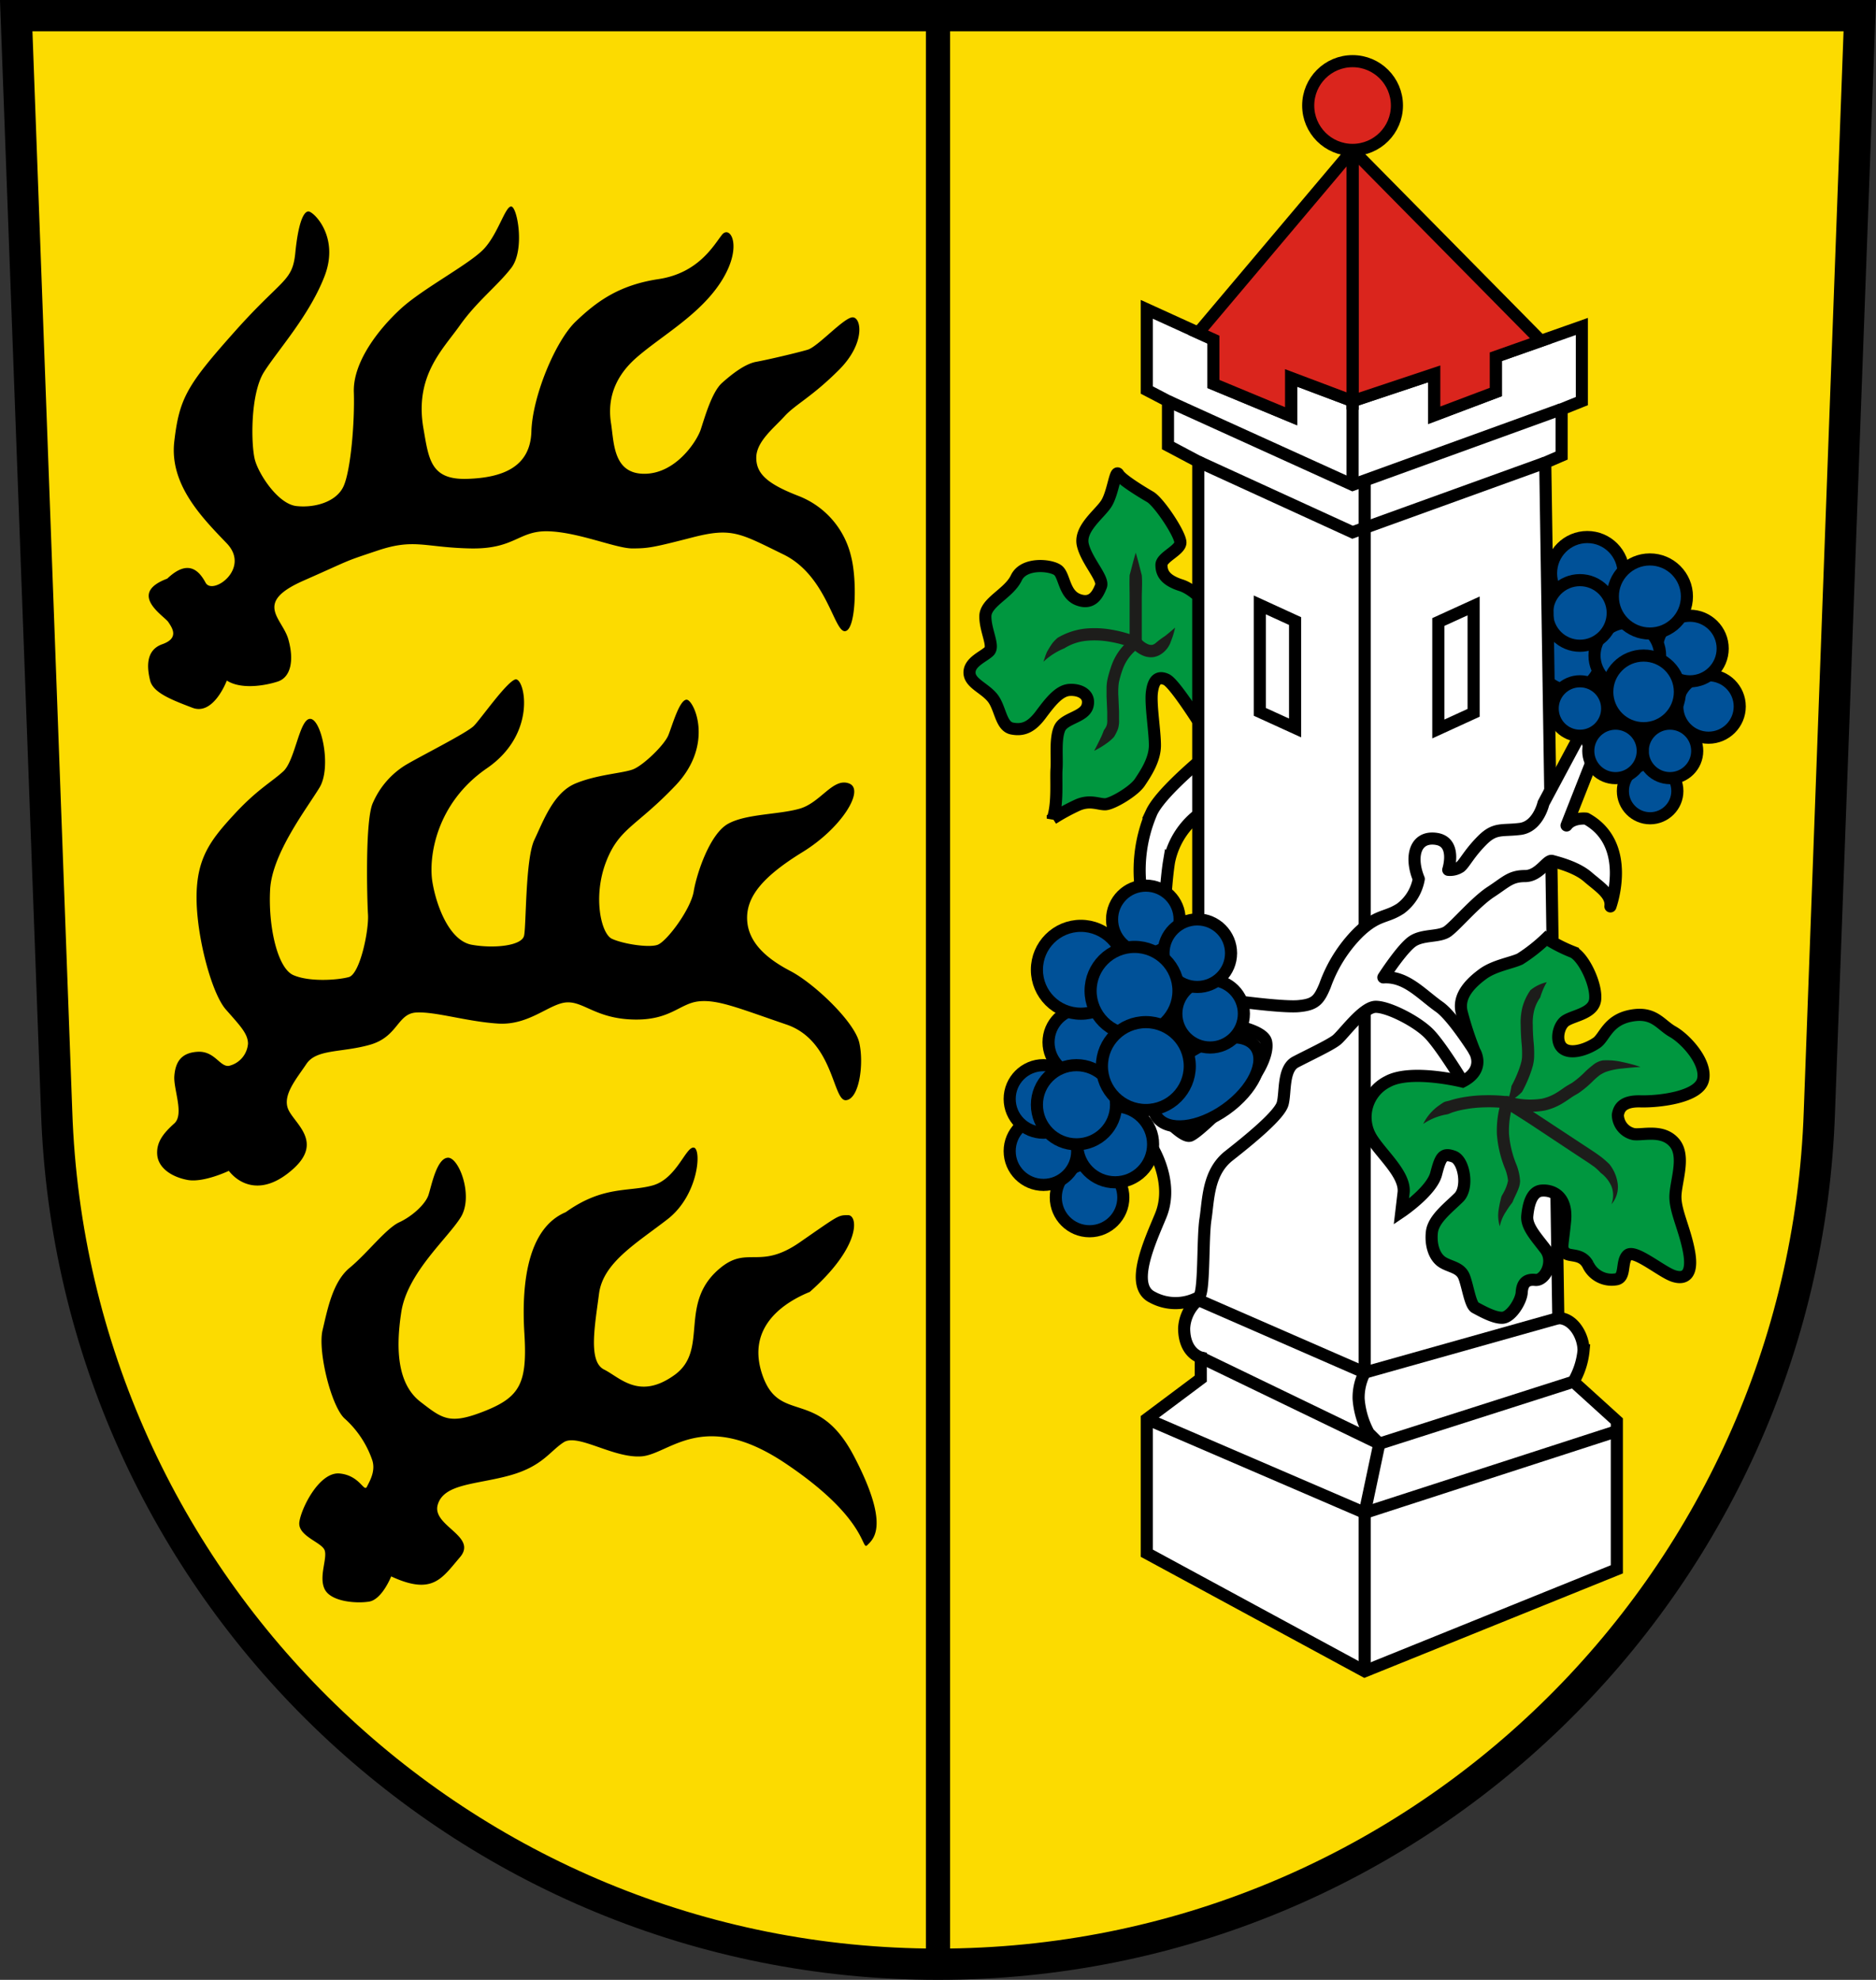 <svg viewBox="0 0 310 327.088" xmlns="http://www.w3.org/2000/svg"><rect x="0" y="0" width="310" height="327.088" fill="#333333" stroke="none"/><path d="m307.32 2.583-6.674 181.061c-2.638 78.244-66.848 140.861-145.643 140.861-78.796 0-143.006-62.617-145.643-140.86L2.68 2.582Z" fill="#fcdd09" stroke="#000" stroke-width="5.167" style="fill:#fcdb00"/><path d="M155 324.234V2.854" stroke-width="4" fill="#fff" stroke="#000"/><path d="M37.48 112.434s-2.17 5.83-5.67 4.5-6.5-2.5-7-4.5-.83-5 2-6 1.67-2.67 1-3.67c-.67-1-6.83-4.67-.17-7.17 3.33-3.17 5.17-1.5 6.33.67 1.16 2.17 7.5-2.33 3.5-6.5s-9.5-9.67-8.67-16.83c.83-7.16 2.12-9.33 10-18.17 7.88-8.84 9.52-8.17 10-13 .48-4.83 1.33-6.83 2.17-6.83.84 0 5.17 4.17 2.67 10.67s-7.67 12.17-10 15.83-2.17 12.2-1.5 14.6c.67 2.4 3.83 7.23 6.83 7.57 3 .34 6.67-.67 7.83-3.33 1.16-2.66 1.83-10.5 1.67-15.5-.16-5 4.17-10.5 7.83-13.83s11.33-7.33 13.67-9.83 3.5-7 4.5-7 2.33 7.17 0 10.17-5.67 5.5-8.5 9.5-7.5 8.33-6 17c.88 5.06 1.17 8.5 7.17 8.33 6-.17 10.5-2 10.67-7.83.17-5.83 4-15 7.33-18.17 3.33-3.17 7-6 13.67-7s9.17-5.67 10.5-7.33c1.33-1.66 3.5 1.83 0 7.5s-10 9.17-14.17 12.83-4.67 7.67-4.17 10.83.33 8.33 5.5 8.33 8.67-5.33 9.33-7.33c.66-2 1.83-6.17 3.5-7.67s3.83-3.17 5.67-3.5c1.84-.33 6.83-1.5 8.5-2s5.84-5.17 7.34-5.34c1.5-.17 2.33 4.17-2.17 8.67s-7.17 5.67-9 7.67-4.67 4.2-4.67 6.85c0 2.65 1.83 4.32 7 6.32a14.17 14.17 0 0 1 8.67 10c1 3.83.83 12.17-1 12.33-1.83.16-3-9.17-10.17-12.67s-8.5-4.5-15-2.83-7.33 1.83-10 1.83-8.83-2.67-13.83-2.83c-5-.16-5.5 3-13 2.83-7.5-.17-9.17-1.67-15.17.33s-4 1.33-12.33 5-3.5 6.17-2.5 9.67.41 6.3-1.76 7c-2.17.7-6.07 1.33-8.4-.17zm.33 81s-4.17 2-6.83 1.5-4.83-2-5-4.17c-.17-2.17 1.17-3.67 2.83-5.17 1.66-1.5-.17-5.67 0-7.83s1-3.83 3.83-4c2.83-.17 3.67 2.5 5.17 2.33a4.09 4.09 0 0 0 3.17-3.66c0-1.67-1.33-3-3.67-5.67s-4.83-12-4.83-18.5 2.33-9.5 6.17-13.67 6.16-5.33 8.16-7.16 2.67-8.83 4.5-8.67c1.83.16 3.5 8 1.5 11.33s-7.83 10.83-8.17 16.83c-.34 6 1.17 13 3.83 14.17s7.33.83 9.17.33c1.84-.5 3.33-7.67 3.17-10.33-.16-2.66-.5-15.83.83-18.5a13.77 13.77 0 0 1 5.33-6.17c2.5-1.5 10.17-5.33 11.33-6.5 1.16-1.17 5.33-7.17 6.83-7.67s3.83 8.83-4.67 14.67-9.67 14.83-9 18.83c.67 4 2.83 9.67 6.5 10.33 3.67.66 8.27.17 8.64-1.5.37-1.67.2-12.67 1.7-15.83s3.17-7.83 6.83-9.33 7.83-1.67 9.5-2.33c1.67-.66 5.17-4 5.83-5.67.66-1.67 1.83-5.83 3-5.83s4.67 7.33-1.83 14.17-9.33 7-11.5 12.67-.83 11.83 1 12.67c1.83.84 6 1.5 7.5 1s5.5-5.83 6-8.83 2.67-9.5 5.67-11.17 8.33-1.5 11.83-2.5 5.5-5.17 8.17-4.17-1.17 7.33-7.67 11.33-9.33 7.33-9.17 11.17c.16 3.84 3.33 6.5 7.17 8.5s10.56 8.33 11.36 11.83c.8 3.5 0 9.33-2.2 9.5-2.2.17-2-9.83-9.83-12.5s-11.33-4.17-14.5-3.83c-3.17.34-4.67 3.17-10.83 3-6.16-.17-8.17-3-11-2.83-2.83.17-6.17 3.83-11.33 3.5-5.16-.33-10.33-2-13.5-1.83-3.17.17-3 4-7.67 5.33s-8.83.67-10.5 3.17-4 5.17-3 7.5 5.83 5.33.83 9.83-8.82 2.66-10.65.33z"/><path d="M64.64 260.434s-1.5 3.83-3.67 4.17c-2.17.34-6.33 0-7.33-2.08s.5-5.08 0-6.42c-.5-1.34-4.5-2.33-4.17-4.67.33-2.34 3.33-8.33 6.67-8 3.34.33 4 3.17 4.5 2.17s1.5-2.67.83-4.5a16.42 16.42 0 0 0-4.43-6.67c-2.24-1.83-4.57-11.17-3.74-14.67.83-3.5 1.67-8 4.5-10.33s6-6.5 8.17-7.5 4.33-3 4.83-4.5 1.33-6 3.17-6.17c1.84-.17 4.33 6.33 2.17 9.83s-8.83 9.17-9.83 15.67-.5 12 3.17 14.83 4.83 3.83 10.67 1.5 7-4.67 6.5-12.83.5-17.33 6.83-20c6.17-4.41 10.33-3.32 14.33-4.41 4-1.09 5.5-6.43 6.83-6.26 1.33.17.83 7.83-4.33 11.83s-10.67 7.17-11.33 12.33c-.66 5.16-1.83 11.17.83 12.5s5.83 5.11 11.67.89c5.84-4.22.33-12.05 7.83-17.89 4.33-3.33 6.33.5 12.83-4s6.33-4.5 8-4.5 2.17 5.18-6.33 12.68c-3.67 1.5-10.67 5.44-7.83 13.72 2.84 8.28 9.14 1.95 15.15 13.45s3.18 13.67 2.18 14.67.17-4.33-13.5-13.5-19.17-1.5-23.83-1.17c-4.66.33-10.5-3.83-12.83-2.33s-3.52 4-9 5.5-10.82 1.33-11.82 4.83 6.67 5.17 3.67 8.67-4.52 6.33-11.36 3.16z"/><g transform="translate(2.865 -2)"><path d="M198.31 103.814s-3.25-4.25-6-5.12c-2.75-.87-3.25-2.12-3.25-3.37s3-2.37 3.13-3.62c.13-1.25-3.5-6.75-5-7.62-1.5-.87-4.75-2.87-5.25-3.75-.5-.88-.87 3.13-2 4.88s-4.5 4.13-3.87 6.81c.63 2.68 3.5 5.56 3 6.81s-1.37 3.13-3.75 2.25c-2.38-.88-2.25-4-3.37-4.87-1.12-.87-5.62-1.37-6.87 1.25s-5.12 4-5.12 6.38 1.5 4.88.63 5.75c-.87.87-3.25 1.75-3.25 3.5s2.38 2.5 3.75 4.13 1.38 4.75 3.25 5.13c1.87.38 3.25-.25 4.75-2.25s3-4 4.75-4.12c1.75-.12 3.5.75 3 2.63s-3.87 2-4.62 3.75-.37 4.75-.5 6.63.25 5.75-.62 8.25a34.191 34.191 0 0 1 4.13-2.25c2-.87 3.38-.12 4.5-.12s4.75-2.12 5.75-3.62 2.5-3.75 2.5-6.12-.75-6.75-.5-8.75 1-2.75 2.38-2.12c1.38.63 5.63 7.38 7.5 10.38 1.87 3 .95-20.83.95-20.83z" stroke="#000" stroke-width="2" fill="#078930" style="fill:#00973f"/><path d="M184.81 93.314c.38 1.24.67 2.48 1 3.72.1 1.24 0 2.48 0 3.72v7.44a1 1 0 0 1-1.38.93 18.66 18.66 0 0 0-3.86-1.09 14.21 14.21 0 0 0-4-.16 8.39 8.39 0 0 0-3.57 1.24 11.17 11.17 0 0 0-3.45 2.22l.36-1.06.21-.54.29-.5c.2-.344.416-.678.65-1a6.76 6.76 0 0 1 .84-.86 11.44 11.44 0 0 1 4.43-1.51 16.18 16.18 0 0 1 4.54.17 20.49 20.49 0 0 1 4.33 1.24l-1.4.91v-7.44c0-1.24-.05-2.48 0-3.72.34-1.24.63-2.48 1.01-3.71z" fill="#1d1d1b"/><path d="M191.31 105.684a12.05 12.05 0 0 1-.67 2.22 4 4 0 0 1-1.41 2 3.29 3.29 0 0 1-1.45.65 3.34 3.34 0 0 1-1.53-.15 5 5 0 0 1-2.23-1.61l1.36.21a7.4 7.4 0 0 0-2.69 3.47 17.861 17.861 0 0 0-.67 2.28c-.098.75-.125 1.506-.08 2.26l.11 2.51v1.29a4.79 4.79 0 0 1-.16 1.57 7.35 7.35 0 0 1-.68 1.37c-.306.33-.64.63-1 .9-.713.531-1.473.997-2.27 1.39.42-.78.8-1.55 1.16-2.31.18-.37.32-.77.46-1.12a2.83 2.83 0 0 0 .48-.86c.065-.305.085-.619.06-.93v-1.23l-.11-2.54v-1.31c-.001-.49.046-.979.14-1.46.195-.87.45-1.725.76-2.56a9.42 9.42 0 0 1 3.41-4.38 1 1 0 0 1 1.34.19c.34.415.78.735 1.28.93.201.074.417.098.63.07.186-.052.36-.14.51-.26.496-.429 1.02-.823 1.57-1.18.53-.41 1.11-.9 1.68-1.41z" fill="#1d1d1b"/><path d="M200.44 123.564s-11 8.38-13 12.63a24.08 24.08 0 0 0-1.5 14.38c1 4 3.63 2.13 3.63 2.13s.25-5.37.75-8.37a13.06 13.06 0 0 1 9.38-10c6.24-1.77.74-10.77.74-10.77z" stroke="#000" stroke-width="2" fill="#fff"/><circle stroke="#000" stroke-width="2" fill="#0f47af" cx="269.81" cy="132.684" r="4.5" style="fill:#005198"/><circle stroke="#000" stroke-width="2" fill="#0f47af" cx="273.09" cy="126.054" r="4.5" style="fill:#005198"/><circle stroke="#000" stroke-width="2" fill="#0f47af" cx="279.46" cy="118.714" r="5.16" style="fill:#005198"/><circle stroke="#000" stroke-width="2" fill="#0f47af" cx="256.46" cy="110.844" r="5.16" style="fill:#005198"/><circle stroke="#000" stroke-width="2" fill="#0f47af" cx="259.43" cy="96.714" r="5.99" style="fill:#005198"/><circle stroke="#000" stroke-width="2" fill="#0f47af" cx="276.38" cy="109.144" r="5.42" style="fill:#005198"/><circle stroke="#000" stroke-width="2" fill="#0f47af" cx="266.04" cy="110.304" r="5.42" style="fill:#005198"/><circle stroke="#000" stroke-width="2" fill="#0f47af" cx="258.21" cy="103.264" r="5.42" style="fill:#005198"/><circle stroke="#000" stroke-width="2" fill="#0f47af" cx="269.77" cy="100.544" r="6.12" style="fill:#005198"/><path d="M264.31 236.764v24.5l-41.67 16.84-36-19.5v-22.17l8.92-6.67v-3.5s-2.75-.66-2.75-4.83a6.54 6.54 0 0 1 2.33-4.67v-138.5l-5-2.65v-7.35l-3.5-1.83v-13.33l8.5 3.87 2.5 1.13v7.33l12.84 5.33v-6.33l10.16 3.83 13.5-4.5v6.84l10.17-3.84v-5.83l7.5-2.63 6.72-2.37v12.33l-3.34 1.34v7.66l-2.71 1.17 2.16 141.33c2.5 0 4.17 3 4.17 5.34a12.54 12.54 0 0 1-1.67 5.16z" stroke="#000" stroke-width="2" fill="#fff"/><path stroke="#000" stroke-width="2" fill="#da121a" d="m251.76 58.304-7.45 2.63v5.83l-10.17 3.84v-6.84l-13.5 4.5v-41.5z" style="fill:#da251d"/><path stroke="#000" stroke-width="2" fill="none" d="m190.14 68.264 30.5 13.84 34.5-12.5"/><path stroke="#000" stroke-width="2" fill="none" d="m195.14 78.264 25.5 11.67 31.83-11.5"/><path d="M222.64 81.324v147.44a9 9 0 0 0-1 4.33 14 14 0 0 0 1.67 5.67l1.75 1.75-2.42 11.42v26.17" stroke="#000" stroke-width="2" fill="none"/><path stroke="#000" stroke-width="2" fill="none" d="m195.14 216.764 27.5 12 32-9"/><path stroke="#000" stroke-width="2" fill="none" d="m257.14 230.264-32.08 10.25-29.5-14.25"/><path stroke="#000" stroke-width="2" fill="none" d="m186.64 236.434 36 15.5 41.67-13.5"/><path stroke="#000" stroke-width="2" fill="#fff" d="m211.14 122.264-5.83-2.66v-17.67l5.83 2.67zm29.5-20.16-5.83 2.66v17.67l5.83-2.67z"/><path d="M220.64 82.104v-13.84" stroke="#000" stroke-width="2" fill="none"/><path stroke="#000" stroke-width="2" fill="#da121a" d="M220.64 26.764v41.5l-10.16-3.83v6.33l-12.84-5.33v-7.33l-2.5-1.13z" style="fill:#da251d"/><circle stroke="#000" stroke-width="2" fill="#da121a" cx="220.64" cy="19.434" r="7.33" style="fill:#da251d"/><path d="M181.94 184.314a75.83 75.83 0 0 1 5.75 7.5c1.25 2.25 3 6.75 1.25 11s-5.25 11.63-1.37 13.5a8 8 0 0 0 7.63 0c1-.5.63-9.62 1.13-12.87.5-3.25.38-7.75 3.88-10.5s8.38-6.75 8.88-8.62c.5-1.87 0-5.75 2.13-6.87s5.63-2.75 6.75-3.62c1.12-.87 4.38-5.5 6.5-5.5s6.75 2.38 8.75 4.38 5.63 8 5.63 8l4.63-.75s-5.5-9.5-8.5-11.62c-3-2.12-5.5-5.12-9.25-4.87 0 0 3.13-4.87 4.88-6s4.38-.62 5.75-1.62 4.63-4.87 7.13-6.5 3.25-2.62 5.63-2.62 3.63-2.75 4.5-2.5c.87.25 4 1 5.88 2.63s4 2.88 3.75 4.88c0 0 3.75-10.25-4-14.5 0 0-2.25-.25-3.25 1.13l4.31-10.94-1.5-5.12-6.62 12.38s-.87 3.88-3.87 4.25c-3 .37-4.12-.25-6.25 1.88s-2.87 3.75-3.62 4.38a3.09 3.09 0 0 1-2 .5s1.5-4.62-2-5.12-4.37 3-2.87 6.63a7.79 7.79 0 0 1-3 4.88c-2.5 1.63-3.75.88-7 4a23.52 23.52 0 0 0-5.5 8.75c-1 2.38-1.62 3.13-4.37 3.38s-11.62-1-11.62-1l-.62 3.88s6.38.88 6.88 3-1.75 6.13-3.75 7.75-7.12 7-8.75 7.75-8-7.12-8-7.12z" stroke="#000" stroke-width="2" fill="#fff" stroke-linejoin="round"/><path d="M238.81 180.684s-8.5-2.12-12.37 0a6.57 6.57 0 0 0-2.87 9c1.5 2.75 5.88 6.25 5.5 9.38l-.37 3.13s5-3.37 5.75-6.25 1.13-3.5 2.88-2.87c1.75.63 2.5 5.13.88 6.75s-4.21 3.54-4.46 5.71.42 4.17 1.75 5c1.33.83 3 .83 3.61 2.5.61 1.67 1 4.58 1.81 5 .81.42 3.08 1.75 4.5 1.67 1.42-.08 3.08-2.75 3.17-4.17.09-1.42.67-2.25 2.25-2.08 1.58.17 3.25-3 1.67-5.08s-3.17-3.75-3-5.5c.17-1.75.67-4 2.33-4.17 1.66-.17 4.33.75 3.92 5-.41 4.25-.75 4.5 0 5.25s2.71 0 3.79 2a4.32 4.32 0 0 0 4.53 2.42c1.8-.17.88-2.92 2-4s5.58 2.75 7.58 3.42c2 .67 3.25-.33 2.58-4-.67-3.67-2.25-6.61-2.25-9.05 0-2.44 1.75-6.7-.17-8.95-1.92-2.25-5.08-1.25-6.67-1.42a3.31 3.31 0 0 1-2.67-3.17c.17-1.08.75-2.33 3.75-2.25 3 .08 9.67-.67 10.33-3.58.66-2.91-2.92-6.75-5-7.92s-3.08-3.38-6.92-2.65-4.33 3.56-5.67 4.48c-1.34.92-3.83 1.92-5.33 1.08-1.5-.84-1.17-3.42-.08-4.5 1.09-1.08 4.92-1.25 5.17-3.75s-1.92-7-3.67-7.83a25.94 25.94 0 0 1-4.42-2.25 27.54 27.54 0 0 1-4.33 3.4c-1.42.67-4.25 1.08-6.17 2.5s-4.08 3.5-3.5 6.17a52.43 52.43 0 0 0 2.14 6.54s1.95 3.04-1.97 5.04z" stroke="#000" stroke-width="2" fill="#078930" style="fill:#00973f"/><path d="M232.31 187.684a8.14 8.14 0 0 1 2.54-3c.28-.19.55-.4.85-.57.3-.17.64-.18 1-.3.626-.2 1.264-.36 1.91-.48a22.56 22.56 0 0 1 3.86-.39 26.52 26.52 0 0 1 3.87.18 1 1 0 0 1 .82 1.27v.05a14.3 14.3 0 0 0-.67 4.86 17 17 0 0 0 1.13 4.87c.4.926.636 1.914.7 2.92a3.534 3.534 0 0 1-.14.92 7.206 7.206 0 0 1-.27.73c-.19.44-.39.85-.58 1.25-.1.2-.16.41-.26.6s-.26.36-.38.53c-.26.35-.5.71-.72 1.08a6.59 6.59 0 0 0-1 2.4 6 6 0 0 1-.18-2.81c.07-.47.16-.94.27-1.39.06-.23.1-.46.17-.68.07-.22.22-.4.31-.6a6.72 6.72 0 0 0 .79-2.07 7.53 7.53 0 0 0-.59-2.21 18.9 18.9 0 0 1-1.25-5.45 16.16 16.16 0 0 1 .78-5.62l.8 1.33a24.76 24.76 0 0 0-3.54-.16c-1.181.019-2.36.14-3.52.36a13.91 13.91 0 0 0-1.69.42c-.28.08-.54.2-.8.3-.26.1-.56.12-.85.19-1.2.283-2.338.78-3.36 1.47z" fill="#1d1d1b"/><path d="M268.23 178.264c-1 .06-2 .15-3 .26a11.1 11.1 0 0 0-2.75.57 6 6 0 0 0-1 .53 12.91 12.91 0 0 0-1.05.91 16.72 16.72 0 0 1-2.45 2.06c-.56.34-.85.48-1.26.77-.41.29-.84.58-1.3.86a9.67 9.67 0 0 1-3.1 1.26 14.36 14.36 0 0 1-6.43-.41l.79-1.82c1.83 1.18 3.72 2.36 5.51 3.55l5.42 3.57 2.71 1.78c.44.29.95.65 1.42 1 .468.369.915.763 1.34 1.18a6.53 6.53 0 0 1 1.39 3.38 4.37 4.37 0 0 1-1.06 3.25 4.11 4.11 0 0 0 0-3 5.57 5.57 0 0 0-1.78-2.21 8 8 0 0 0-1.07-1c-.42-.29-.8-.57-1.27-.87l-2.73-1.8-5.51-3.65c-1.82-1.22-3.62-2.33-5.44-3.5a1 1 0 0 1 .79-1.81 12.44 12.44 0 0 0 5.51.39 7.64 7.64 0 0 0 2.46-1c.4-.24.78-.51 1.21-.81.43-.3 1-.62 1.32-.8a15.09 15.09 0 0 0 2.16-1.83c.39-.376.8-.73 1.23-1.06a3.46 3.46 0 0 1 1.7-.83 11.29 11.29 0 0 1 3.26.28 26.08 26.08 0 0 1 2.98.8z" fill="#1d1d1b"/><path d="M252.73 164.264a11.29 11.29 0 0 0-1.08 2.53 6.42 6.42 0 0 0-1 2.13 8.4 8.4 0 0 0-.23 2.43c0 .88.05 1.76.12 2.65a18 18 0 0 1 .09 2.89 7.543 7.543 0 0 1-.3 1.53c-.14.47-.3.92-.47 1.36a21.47 21.47 0 0 1-1.21 2.6 7.26 7.26 0 0 1-2.48 1.71 11.78 11.78 0 0 0 .73-2.68 19.5 19.5 0 0 0 1.09-2.35c.16-.4.3-.81.42-1.21a5.49 5.49 0 0 0 .23-1.14c.036-.854.006-1.71-.09-2.56-.07-.92-.12-1.86-.13-2.8-.046-1.01.055-2.02.3-3a9.17 9.17 0 0 1 1.31-2.77 6.61 6.61 0 0 1 2.7-1.32z" fill="#1d1d1b"/><circle stroke="#000" stroke-width="2" fill="#0f47af" cx="264.09" cy="126.054" r="4.5" style="fill:#005198"/><circle stroke="#000" stroke-width="2" fill="#0f47af" cx="258.21" cy="119.054" r="4.5" style="fill:#005198"/><circle stroke="#000" stroke-width="2" fill="#0f47af" cx="268.73" cy="116.304" r="6" style="fill:#005198"/><circle stroke="#000" stroke-width="2" fill="#0f47af" cx="186.48" cy="153.894" r="5.58" style="fill:#005198"/><circle stroke="#000" stroke-width="2" fill="#0f47af" cx="177.18" cy="199.834" r="5.58" style="fill:#005198"/><circle stroke="#000" stroke-width="2" fill="#0f47af" cx="169.56" cy="192.174" r="5.58" style="fill:#005198"/><circle stroke="#000" stroke-width="2" fill="#0f47af" cx="169.56" cy="183.554" r="5.58" style="fill:#005198"/><circle stroke="#000" stroke-width="2" fill="#0f47af" cx="175.98" cy="174.184" r="5.58" style="fill:#005198"/><ellipse stroke="#000" stroke-width="2" fill="#0f47af" transform="rotate(-35.33)" cx="55.772" cy="261.056" rx="10.01" ry="5.58" style="fill:#005198"/><circle stroke="#000" stroke-width="2" fill="#0f47af" cx="181.41" cy="191.054" r="6.27" style="fill:#005198"/><circle stroke="#000" stroke-width="2" fill="#0f47af" cx="175.02" cy="184.514" r="6.54" style="fill:#005198"/><circle stroke="#000" stroke-width="2" fill="#0f47af" cx="175.74" cy="162.214" r="7.26" style="fill:#005198"/><circle stroke="#000" stroke-width="2" fill="#0f47af" cx="197.1" cy="169.474" r="5.58" style="fill:#005198"/><circle stroke="#000" stroke-width="2" fill="#0f47af" cx="194.98" cy="159.474" r="5.58" style="fill:#005198"/><circle stroke="#000" stroke-width="2" fill="#0f47af" cx="184.61" cy="165.694" r="7.26" style="fill:#005198"/><circle stroke="#000" stroke-width="2" fill="#0f47af" cx="186.48" cy="178.124" r="7.26" style="fill:#005198"/></g></svg>